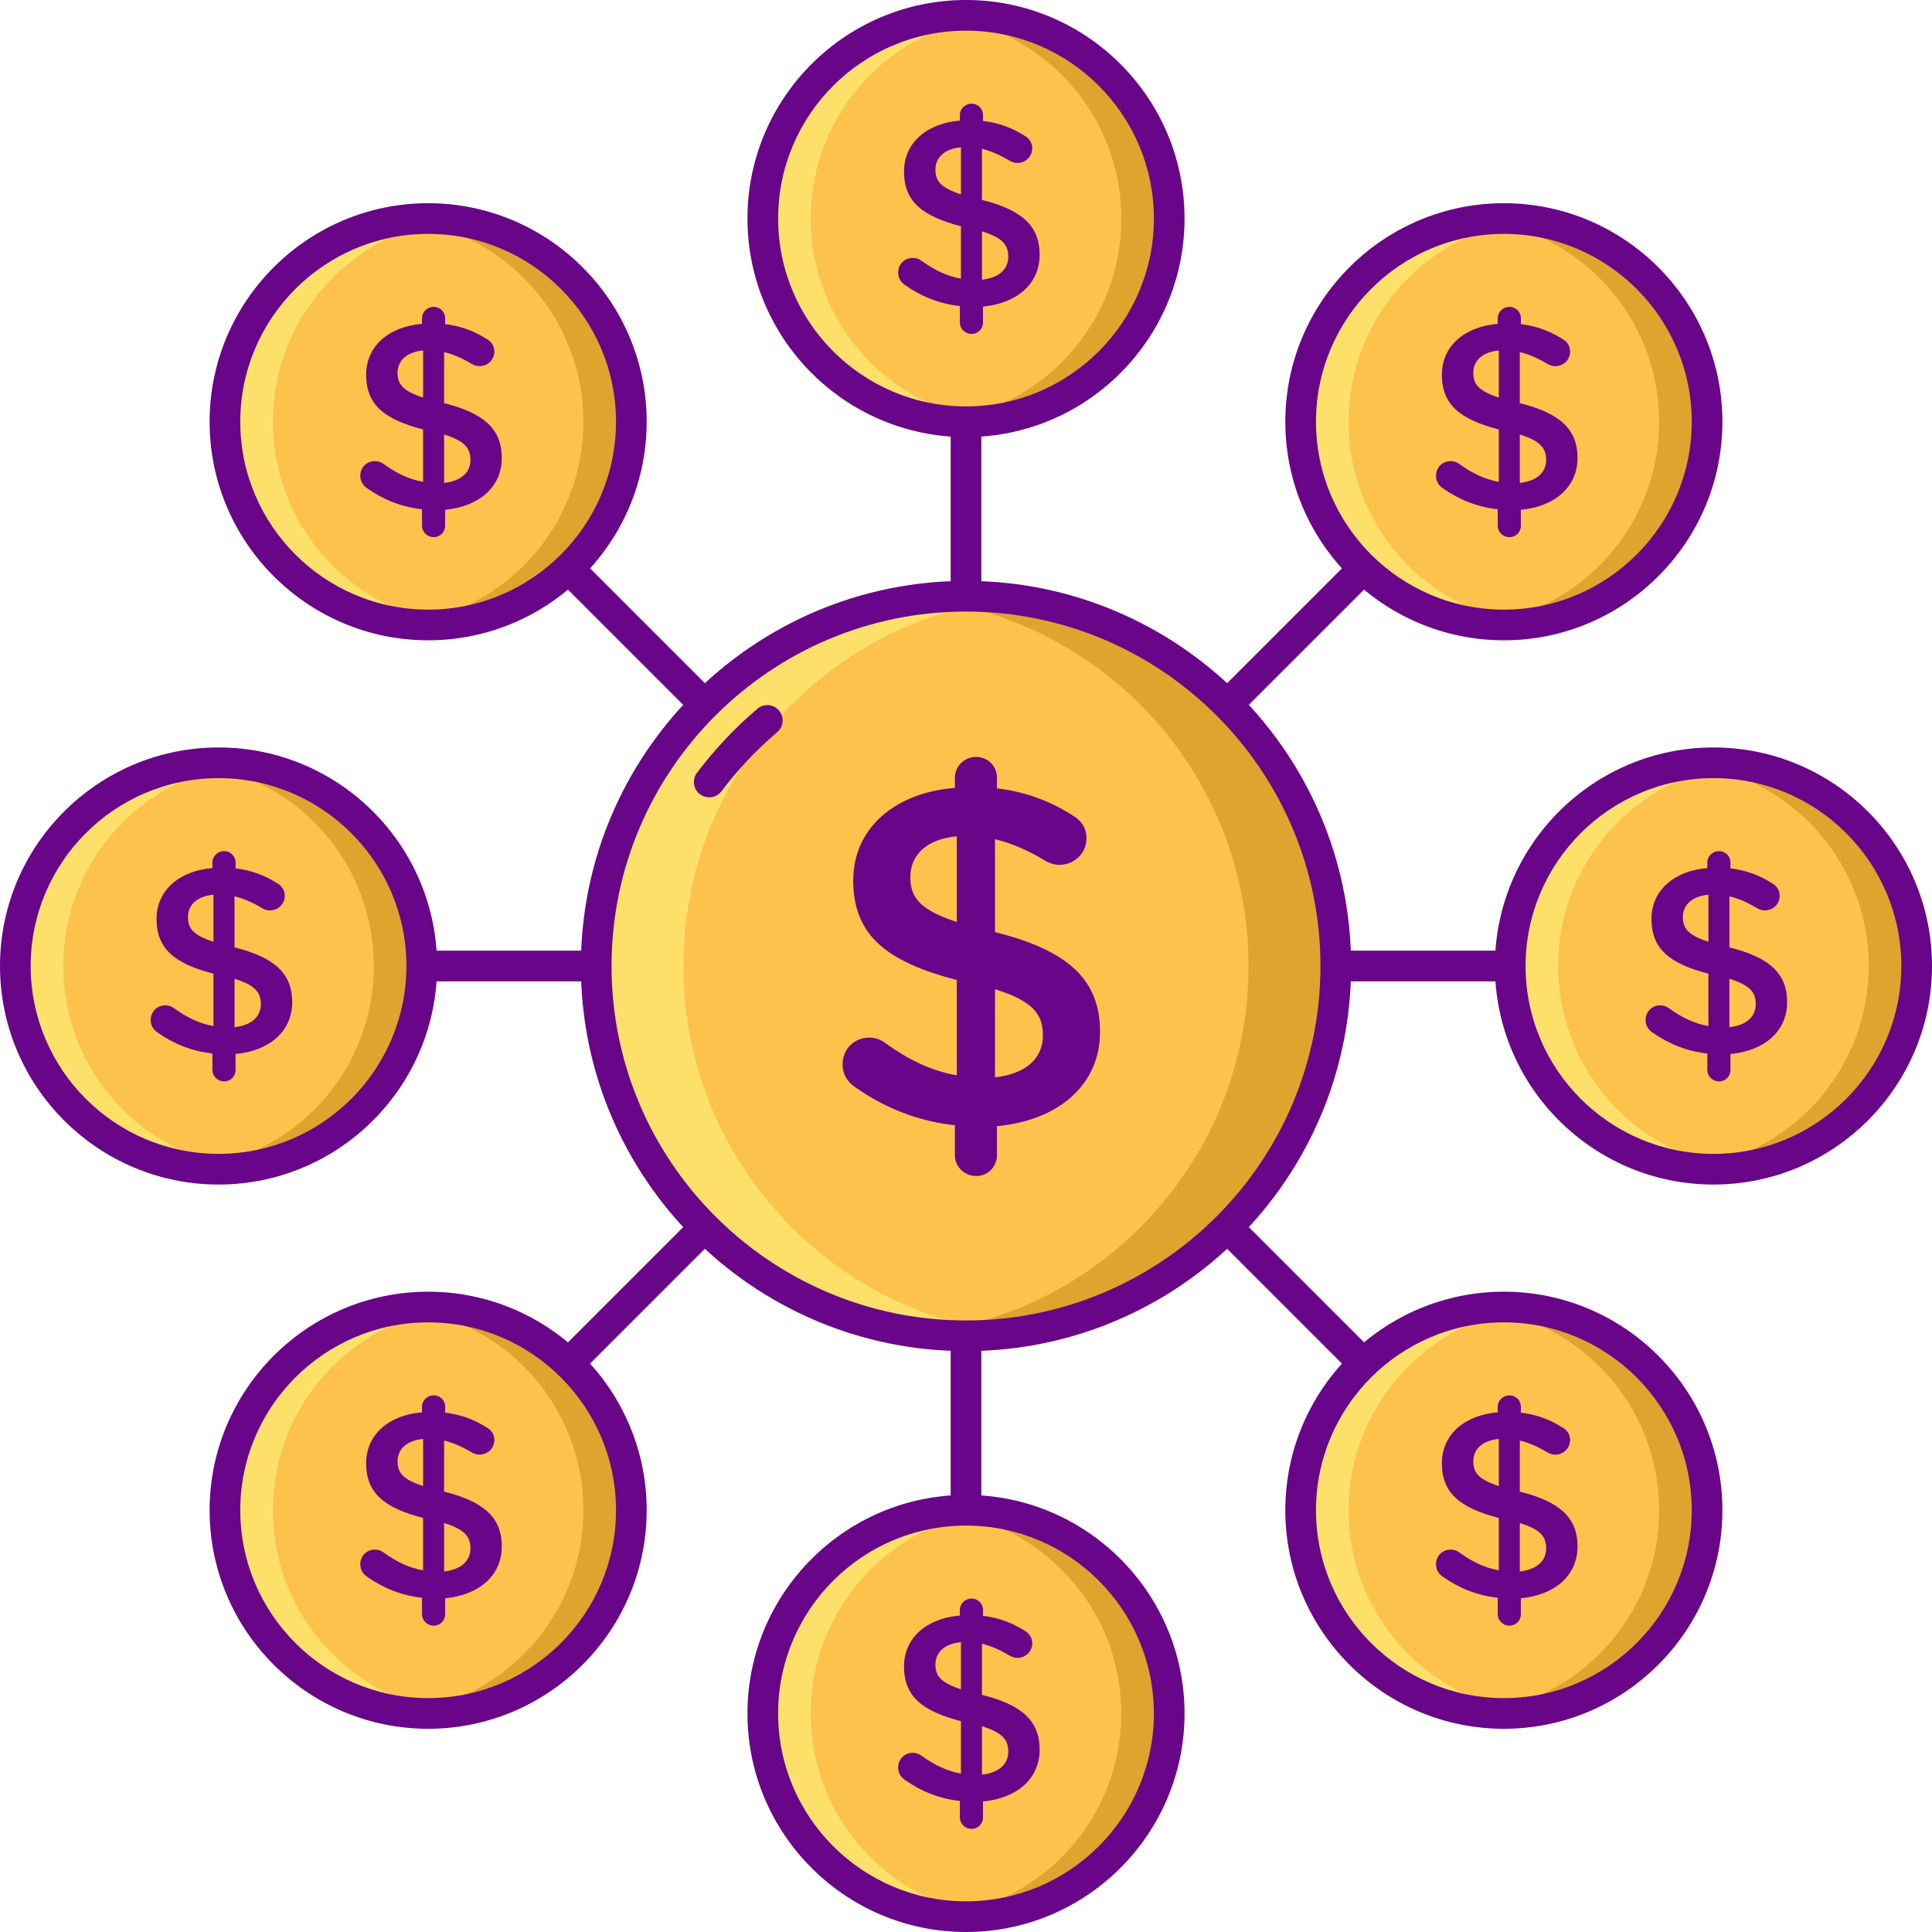 <svg height="504pt" viewBox="0 0 504 504" width="504pt" xmlns="http://www.w3.org/2000/svg"><g fill="#690589"><path d="m252 422.184c-2.207 0-4-1.793-4-4v-332.367c0-2.207 1.793-4 4-4s4 1.793 4 4v332.367c0 2.207-1.793 4-4 4zm0 0"/><path d="m418.184 256h-332.367c-2.207 0-4-1.793-4-4s1.793-4 4-4h332.367c2.207 0 4 1.793 4 4s-1.793 4-4 4zm0 0"/><path d="m134.492 373.508c-1.023 0-2.047-.391-2.828-1.172-1.562-1.562-1.562-4.094 0-5.656l235.016-235.016c1.559-1.562 4.098-1.562 5.656 0 1.562 1.562 1.562 4.094 0 5.656l-235.016 235.016c-.781.781-1.805 1.172-2.828 1.172zm0 0"/><path d="m369.508 373.508c-1.023 0-2.047-.391-2.828-1.172l-235.016-235.016c-1.562-1.562-1.562-4.094 0-5.656 1.559-1.562 4.098-1.562 5.656 0l235.016 235.016c1.562 1.562 1.562 4.094 0 5.656-.781.781-1.805 1.172-2.828 1.172zm0 0"/></g><path d="m66.715 199.887c-28.785-5.355-56.461 13.645-61.812 42.43-5.352 28.785 13.645 56.461 42.434 61.812 28.785 5.352 56.457-13.645 61.809-42.434 5.355-28.785-13.645-56.457-42.43-61.809zm0 0" fill="#fcc24c"/><path d="m57.012 198.988c-2.117 0-4.199.137-6.25.379 26.332 3.098 46.762 25.473 46.762 52.633s-20.434 49.535-46.762 52.633c2.051.242 4.133.379 6.25.379 29.277 0 53.012-23.734 53.012-53.012s-23.734-53.012-53.012-53.012zm0 0" fill="#dea42e"/><path d="m57.012 305.012c2.117 0 4.199-.137 6.25-.379-26.328-3.098-46.758-25.473-46.758-52.633s20.43-49.539 46.758-52.633c-2.051-.238-4.133-.379-6.25-.379-29.277 0-53.012 23.734-53.012 53.012s23.734 53.012 53.012 53.012zm0 0" fill="#fce06a"/><path d="m58.469 222.027c1.664 0 2.984 1.32 2.984 2.984v1.527c4.094.484 7.562 1.805 10.754 3.816 1.109.621 2.082 1.664 2.082 3.328 0 2.152-1.734 3.816-3.887 3.816-.695 0-1.387-.207-2.082-.625-2.43-1.457-4.789-2.496-7.145-3.051v13.32c10.543 2.637 15.051 6.867 15.051 14.293 0 7.629-5.965 12.695-14.777 13.527v4.16c0 1.668-1.316 2.984-2.984 2.984-1.664 0-3.051-1.316-3.051-2.984v-4.301c-5.203-.555-9.988-2.43-14.223-5.414-1.18-.762-1.875-1.871-1.875-3.328 0-2.148 1.668-3.816 3.816-3.816.832 0 1.668.277 2.293.766 3.258 2.355 6.449 3.953 10.266 4.648v-13.668c-10.129-2.637-14.848-6.453-14.848-14.293 0-7.426 5.898-12.559 14.57-13.254v-1.457c0-1.66 1.387-2.98 3.055-2.98zm-2.777 23.66v-12.281c-4.438.414-6.66 2.777-6.66 5.828 0 2.914 1.32 4.719 6.66 6.453zm5.484 9.641v12.629c4.438-.484 6.867-2.703 6.867-6.035 0-3.055-1.527-4.926-6.867-6.594zm0 0" fill="#690589"/><path d="m57.012 309.012c-31.438 0-57.012-25.574-57.012-57.012s25.574-57.012 57.012-57.012c31.434 0 57.012 25.574 57.012 57.012s-25.574 57.012-57.012 57.012zm0-106.023c-27.027 0-49.012 21.984-49.012 49.012s21.984 49.012 49.012 49.012c27.023 0 49.012-21.984 49.012-49.012s-21.988-49.012-49.012-49.012zm0 0" fill="#690589"/><path d="m457.191 200.012c-28.73-5.629-56.582 13.098-62.215 41.828-5.629 28.73 13.098 56.586 41.828 62.215 28.73 5.629 56.586-13.098 62.215-41.828 5.629-28.73-13.098-56.582-41.828-62.215zm0 0" fill="#fcc24c"/><path d="m446.988 198.988c-2.117 0-4.199.137-6.25.379 26.328 3.098 46.758 25.473 46.758 52.633s-20.43 49.535-46.758 52.633c2.051.242 4.133.379 6.25.379 29.277 0 53.012-23.734 53.012-53.012s-23.734-53.012-53.012-53.012zm0 0" fill="#dea42e"/><path d="m446.988 305.012c2.117 0 4.199-.137 6.25-.379-26.332-3.098-46.762-25.473-46.762-52.633s20.434-49.539 46.762-52.633c-2.051-.238-4.133-.379-6.25-.379-29.277 0-53.012 23.734-53.012 53.012s23.734 53.012 53.012 53.012zm0 0" fill="#fce06a"/><path d="m448.445 222.027c1.664 0 2.984 1.32 2.984 2.984v1.527c4.094.484 7.559 1.805 10.754 3.816 1.109.621 2.082 1.664 2.082 3.328 0 2.152-1.734 3.816-3.887 3.816-.695 0-1.391-.207-2.082-.625-2.43-1.457-4.785-2.496-7.148-3.051v13.32c10.547 2.637 15.059 6.867 15.059 14.293 0 7.629-5.969 12.695-14.777 13.527v4.16c0 1.668-1.32 2.984-2.984 2.984-1.668 0-3.055-1.316-3.055-2.984v-4.301c-5.203-.555-9.988-2.43-14.219-5.414-1.184-.762-1.875-1.871-1.875-3.328 0-2.148 1.664-3.816 3.816-3.816.832 0 1.664.277 2.289.766 3.258 2.355 6.453 3.953 10.27 4.648v-13.668c-10.133-2.637-14.852-6.453-14.852-14.293 0-7.426 5.898-12.559 14.57-13.254v-1.457c0-1.66 1.391-2.98 3.055-2.98zm-2.773 23.66v-12.281c-4.441.414-6.66 2.777-6.66 5.828 0 2.914 1.316 4.719 6.66 6.453zm5.477 9.641v12.629c4.441-.484 6.871-2.703 6.871-6.035 0-3.055-1.527-4.926-6.871-6.594zm0 0" fill="#690589"/><path d="m446.988 309.012c-31.438 0-57.012-25.574-57.012-57.012s25.578-57.012 57.012-57.012c31.438 0 57.012 25.574 57.012 57.012s-25.574 57.012-57.012 57.012zm0-106.023c-27.023 0-49.012 21.984-49.012 49.012s21.988 49.012 49.012 49.012c27.027 0 49.012-21.984 49.012-49.012s-21.984-49.012-49.012-49.012zm0 0" fill="#690589"/><path d="m399.062 57.441c-29.039-3.738-55.609 16.773-59.348 45.809-3.738 29.039 16.77 55.609 45.809 59.348 29.039 3.738 55.609-16.77 59.348-45.809 3.738-29.035-16.77-55.605-45.809-59.348zm0 0" fill="#fcc24c"/><path d="m392.312 57.012c-2.117 0-4.199.137-6.25.379 26.328 3.098 46.758 25.473 46.758 52.633 0 27.164-20.43 49.535-46.758 52.633 2.051.242 4.133.379 6.25.379 29.277 0 53.012-23.734 53.012-53.012 0-29.277-23.734-53.012-53.012-53.012zm0 0" fill="#dea42e"/><path d="m392.312 163.035c2.117 0 4.199-.141 6.25-.383-26.332-3.094-46.762-25.469-46.762-52.629 0-27.16 20.434-49.539 46.762-52.633-2.051-.242-4.133-.379-6.25-.379-29.277 0-53.012 23.73-53.012 53.012 0 29.277 23.734 53.012 53.012 53.012zm0 0" fill="#fce06a"/><path d="m393.77 80.051c1.664 0 2.984 1.32 2.984 2.984v1.527c4.094.484 7.559 1.805 10.754 3.816 1.109.625 2.082 1.664 2.082 3.328 0 2.152-1.734 3.816-3.887 3.816-.695 0-1.391-.207-2.082-.625-2.43-1.457-4.785-2.496-7.148-3.051v13.32c10.547 2.637 15.055 6.867 15.055 14.293 0 7.633-5.965 12.695-14.777 13.527v4.16c0 1.668-1.316 2.984-2.984 2.984-1.664 0-3.051-1.316-3.051-2.984v-4.297c-5.203-.559-9.992-2.43-14.223-5.414-1.18-.762-1.875-1.871-1.875-3.328 0-2.152 1.668-3.816 3.816-3.816.832 0 1.668.277 2.289.762 3.262 2.359 6.453 3.957 10.27 4.648v-13.668c-10.129-2.637-14.848-6.449-14.848-14.293 0-7.422 5.898-12.555 14.57-13.25v-1.457c0-1.664 1.391-2.984 3.055-2.984zm-2.777 23.66v-12.281c-4.438.418-6.656 2.773-6.656 5.828 0 2.914 1.316 4.719 6.656 6.453zm5.48 9.641v12.629c4.441-.488 6.871-2.707 6.871-6.035 0-3.055-1.527-4.926-6.871-6.594zm0 0" fill="#690589"/><path d="m392.312 167.035c-31.438 0-57.012-25.578-57.012-57.012 0-31.438 25.578-57.012 57.012-57.012s57.012 25.578 57.012 57.012c0 31.434-25.578 57.012-57.012 57.012zm0-106.023c-27.023 0-49.012 21.984-49.012 49.012 0 27.023 21.988 49.012 49.012 49.012 27.027 0 49.012-21.988 49.012-49.012 0-27.027-21.988-49.012-49.012-49.012zm0 0" fill="#690589"/><path d="m123.738 58.391c-28.512-6.652-57.02 11.07-63.672 39.586-6.652 28.512 11.07 57.02 39.586 63.672 28.512 6.652 57.02-11.07 63.672-39.586 6.652-28.512-11.07-57.02-39.586-63.672zm0 0" fill="#fcc24c"/><path d="m111.688 57.012c-2.117 0-4.199.137-6.25.379 26.332 3.098 46.762 25.473 46.762 52.633 0 27.164-20.434 49.535-46.762 52.633 2.051.242 4.133.379 6.25.379 29.277 0 53.012-23.734 53.012-53.012 0-29.277-23.734-53.012-53.012-53.012zm0 0" fill="#dea42e"/><path d="m111.688 163.035c2.117 0 4.199-.141 6.25-.383-26.328-3.094-46.758-25.469-46.758-52.629 0-27.16 20.43-49.539 46.758-52.633-2.051-.242-4.133-.379-6.25-.379-29.277 0-53.012 23.73-53.012 53.012 0 29.277 23.734 53.012 53.012 53.012zm0 0" fill="#fce06a"/><path d="m113.145 80.051c1.664 0 2.984 1.32 2.984 2.984v1.527c4.094.484 7.562 1.805 10.754 3.816 1.109.625 2.082 1.664 2.082 3.328 0 2.152-1.734 3.816-3.887 3.816-.695 0-1.387-.207-2.082-.625-2.43-1.457-4.789-2.496-7.145-3.051v13.32c10.543 2.637 15.051 6.867 15.051 14.293 0 7.633-5.965 12.695-14.777 13.527v4.16c0 1.668-1.316 2.984-2.984 2.984-1.664 0-3.051-1.316-3.051-2.984v-4.297c-5.203-.559-9.988-2.43-14.223-5.414-1.18-.762-1.875-1.871-1.875-3.328 0-2.152 1.668-3.816 3.816-3.816.832 0 1.668.277 2.293.762 3.258 2.359 6.449 3.957 10.266 4.648v-13.668c-10.129-2.637-14.848-6.449-14.848-14.293 0-7.422 5.898-12.555 14.57-13.25v-1.457c.004-1.664 1.387-2.984 3.055-2.984zm-2.773 23.66v-12.281c-4.441.418-6.66 2.773-6.66 5.828-.004 2.914 1.316 4.719 6.66 6.453zm5.48 9.641v12.629c4.438-.488 6.867-2.707 6.867-6.035 0-3.055-1.527-4.926-6.867-6.594zm0 0" fill="#690589"/><path d="m111.688 167.035c-31.434 0-57.008-25.578-57.008-57.012 0-31.438 25.574-57.012 57.008-57.012 31.438 0 57.012 25.578 57.012 57.012 0 31.434-25.574 57.012-57.012 57.012zm0-106.023c-27.023 0-49.008 21.984-49.008 49.012 0 27.023 21.984 49.012 49.008 49.012 27.027 0 49.012-21.988 49.012-49.012 0-27.027-21.988-49.012-49.012-49.012zm0 0" fill="#690589"/><path d="m399.062 341.387c-29.039-3.742-55.609 16.77-59.348 45.805-3.738 29.039 16.77 55.609 45.809 59.348 29.035 3.738 55.605-16.77 59.348-45.809 3.738-29.035-16.773-55.605-45.809-59.344zm0 0" fill="#fcc24c"/><path d="m392.312 340.965c-2.117 0-4.199.141-6.25.379 26.328 3.098 46.758 25.473 46.758 52.633 0 27.16-20.43 49.539-46.758 52.633 2.051.242 4.133.379 6.25.379 29.277 0 53.012-23.734 53.012-53.012 0-29.277-23.734-53.012-53.012-53.012zm0 0" fill="#dea42e"/><path d="m392.312 446.988c2.117 0 4.199-.137 6.25-.379-26.332-3.094-46.762-25.473-46.762-52.633 0-27.164 20.434-49.539 46.762-52.633-2.051-.238-4.133-.379-6.25-.379-29.277 0-53.012 23.734-53.012 53.012 0 29.281 23.734 53.012 53.012 53.012zm0 0" fill="#fce06a"/><path d="m393.77 364.008c1.664 0 2.984 1.316 2.984 2.98v1.527c4.094.488 7.559 1.805 10.754 3.816 1.109.625 2.082 1.664 2.082 3.328 0 2.152-1.734 3.816-3.887 3.816-.695 0-1.391-.207-2.082-.621-2.43-1.461-4.785-2.5-7.148-3.055v13.32c10.547 2.637 15.055 6.867 15.055 14.293 0 7.633-5.965 12.695-14.777 13.527v4.164c0 1.664-1.316 2.984-2.984 2.984-1.664 0-3.051-1.32-3.051-2.984v-4.301c-5.203-.559-9.992-2.43-14.223-5.414-1.18-.762-1.875-1.871-1.875-3.328 0-2.152 1.668-3.816 3.816-3.816.832 0 1.668.277 2.289.762 3.262 2.359 6.453 3.953 10.27 4.648v-13.668c-10.129-2.637-14.848-6.453-14.848-14.293 0-7.422 5.898-12.559 14.57-13.25v-1.461c0-1.66 1.391-2.977 3.055-2.977zm-2.777 23.656v-12.281c-4.438.418-6.656 2.777-6.656 5.828 0 2.914 1.316 4.719 6.656 6.453zm5.48 9.645v12.629c4.441-.488 6.871-2.707 6.871-6.039 0-3.051-1.527-4.926-6.871-6.59zm0 0" fill="#690589"/><path d="m392.312 450.988c-31.438 0-57.012-25.578-57.012-57.012 0-31.434 25.578-57.012 57.012-57.012s57.012 25.578 57.012 57.012c0 31.438-25.578 57.012-57.012 57.012zm0-106.023c-27.023 0-49.012 21.988-49.012 49.012 0 27.027 21.988 49.012 49.012 49.012 27.027 0 49.012-21.984 49.012-49.012 0-27.023-21.988-49.012-49.012-49.012zm0 0" fill="#690589"/><path d="m123.754 342.355c-28.512-6.652-57.02 11.07-63.672 39.582-6.652 28.516 11.07 57.023 39.582 63.672 28.516 6.652 57.023-11.07 63.676-39.582 6.648-28.516-11.07-57.02-39.586-63.672zm0 0" fill="#fcc24c"/><path d="m111.688 340.965c-2.117 0-4.199.141-6.25.379 26.332 3.098 46.762 25.473 46.762 52.633 0 27.16-20.434 49.539-46.762 52.633 2.051.242 4.133.379 6.25.379 29.277 0 53.012-23.734 53.012-53.012 0-29.277-23.734-53.012-53.012-53.012zm0 0" fill="#dea42e"/><path d="m111.688 446.988c2.117 0 4.199-.137 6.25-.379-26.328-3.094-46.758-25.473-46.758-52.633 0-27.164 20.43-49.539 46.758-52.633-2.051-.238-4.133-.379-6.25-.379-29.277 0-53.012 23.734-53.012 53.012 0 29.281 23.734 53.012 53.012 53.012zm0 0" fill="#fce06a"/><path d="m113.145 364.008c1.664 0 2.984 1.316 2.984 2.98v1.527c4.094.488 7.562 1.805 10.754 3.816 1.109.625 2.082 1.664 2.082 3.328 0 2.152-1.734 3.816-3.887 3.816-.695 0-1.387-.207-2.082-.621-2.43-1.461-4.789-2.5-7.145-3.055v13.32c10.543 2.637 15.051 6.867 15.051 14.293 0 7.633-5.965 12.695-14.777 13.527v4.164c0 1.664-1.316 2.984-2.984 2.984-1.664 0-3.051-1.32-3.051-2.984v-4.301c-5.203-.559-9.988-2.43-14.223-5.414-1.18-.762-1.875-1.871-1.875-3.328 0-2.152 1.668-3.816 3.816-3.816.832 0 1.668.277 2.293.762 3.258 2.359 6.449 3.953 10.266 4.648v-13.668c-10.129-2.637-14.848-6.453-14.848-14.293 0-7.422 5.898-12.559 14.57-13.25v-1.461c.004-1.66 1.387-2.977 3.055-2.977zm-2.773 23.656v-12.281c-4.441.418-6.66 2.777-6.66 5.828-.004 2.914 1.316 4.719 6.66 6.453zm5.48 9.645v12.629c4.438-.488 6.867-2.707 6.867-6.039 0-3.051-1.527-4.926-6.867-6.59zm0 0" fill="#690589"/><path d="m111.688 450.988c-31.434 0-57.008-25.578-57.008-57.012 0-31.434 25.574-57.012 57.008-57.012 31.438 0 57.012 25.578 57.012 57.012 0 31.438-25.574 57.012-57.012 57.012zm0-106.023c-27.023 0-49.008 21.988-49.008 49.012 0 27.027 21.984 49.012 49.008 49.012 27.027 0 49.012-21.984 49.012-49.012 0-27.023-21.988-49.012-49.012-49.012zm0 0" fill="#690589"/><path d="m271.973 7.898c-27.121-11.023-58.047 2.023-69.074 29.148-11.027 27.121 2.023 58.047 29.145 69.074 27.125 11.023 58.051-2.023 69.078-29.148 11.023-27.121-2.023-58.047-29.148-69.074zm0 0" fill="#fcc24c"/><path d="m252 4c-2.117 0-4.199.137-6.25.379 26.328 3.098 46.762 25.473 46.762 52.633 0 27.164-20.434 49.539-46.762 52.633 2.051.242 4.133.379 6.25.379 29.277 0 53.012-23.734 53.012-53.012 0-29.277-23.734-53.012-53.012-53.012zm0 0" fill="#dea42e"/><path d="m252 110.023c2.117 0 4.199-.141 6.25-.383-26.328-3.094-46.762-25.469-46.762-52.629 0-27.16 20.434-49.539 46.762-52.633-2.051-.242-4.133-.379-6.25-.379-29.277 0-53.012 23.734-53.012 53.012 0 29.277 23.734 53.012 53.012 53.012zm0 0" fill="#fce06a"/><path d="m253.457 27.039c1.664 0 2.984 1.32 2.984 2.984v1.527c4.094.484 7.562 1.805 10.754 3.816 1.109.621 2.082 1.664 2.082 3.328 0 2.152-1.734 3.816-3.887 3.816-.695 0-1.387-.207-2.082-.625-2.43-1.457-4.789-2.496-7.148-3.051v13.32c10.547 2.637 15.055 6.867 15.055 14.293 0 7.629-5.965 12.695-14.777 13.527v4.16c0 1.668-1.316 2.984-2.984 2.984-1.664 0-3.051-1.316-3.051-2.984v-4.301c-5.203-.555-9.992-2.43-14.223-5.41-1.18-.766-1.875-1.875-1.875-3.332 0-2.148 1.668-3.816 3.816-3.816.832 0 1.668.277 2.289.766 3.262 2.355 6.453 3.953 10.27 4.648v-13.668c-10.129-2.637-14.848-6.453-14.848-14.293 0-7.426 5.898-12.559 14.57-13.254v-1.457c0-1.66 1.391-2.98 3.055-2.98zm-2.773 23.66v-12.281c-4.441.418-6.66 2.777-6.66 5.828 0 2.914 1.316 4.719 6.66 6.453zm5.477 9.645v12.625c4.441-.484 6.871-2.703 6.871-6.035 0-3.055-1.527-4.926-6.871-6.59zm0 0" fill="#690589"/><path d="m252 114.023c-31.438 0-57.012-25.578-57.012-57.012 0-31.438 25.574-57.012 57.012-57.012s57.012 25.574 57.012 57.012-25.574 57.012-57.012 57.012zm0-106.023c-27.027 0-49.012 21.984-49.012 49.012 0 27.023 21.984 49.012 49.012 49.012s49.012-21.988 49.012-49.012c0-27.027-21.984-49.012-49.012-49.012zm0 0" fill="#690589"/><path d="m271.977 397.887c-27.121-11.023-58.047 2.023-69.074 29.148-11.027 27.121 2.023 58.047 29.145 69.074 27.125 11.027 58.051-2.023 69.074-29.145 11.027-27.125-2.023-58.051-29.145-69.078zm0 0" fill="#fcc24c"/><path d="m252 393.977c-2.117 0-4.199.141-6.25.383 26.328 3.094 46.762 25.469 46.762 52.629 0 27.16-20.434 49.539-46.762 52.633 2.051.242 4.133.383 6.25.383 29.277 0 53.012-23.734 53.012-53.016 0-29.277-23.734-53.012-53.012-53.012zm0 0" fill="#dea42e"/><path d="m252 500c2.117 0 4.199-.137 6.25-.379-26.328-3.098-46.762-25.473-46.762-52.633 0-27.164 20.434-49.535 46.762-52.633-2.051-.242-4.133-.379-6.25-.379-29.277 0-53.012 23.734-53.012 53.012 0 29.277 23.734 53.012 53.012 53.012zm0 0" fill="#fce06a"/><path d="m253.457 417.02c1.664 0 2.984 1.316 2.984 2.984v1.523c4.094.488 7.562 1.805 10.754 3.816 1.109.625 2.082 1.668 2.082 3.332 0 2.148-1.734 3.812-3.887 3.812-.695 0-1.387-.207-2.082-.621-2.43-1.461-4.789-2.5-7.148-3.055v13.32c10.547 2.637 15.055 6.871 15.055 14.293 0 7.633-5.965 12.695-14.777 13.527v4.164c0 1.664-1.316 2.984-2.984 2.984-1.664 0-3.051-1.32-3.051-2.984v-4.301c-5.203-.555-9.992-2.43-14.223-5.414-1.18-.762-1.875-1.871-1.875-3.328 0-2.148 1.668-3.816 3.816-3.816.832 0 1.668.277 2.289.766 3.262 2.355 6.453 3.953 10.27 4.648v-13.668c-10.129-2.637-14.848-6.453-14.848-14.293 0-7.426 5.898-12.559 14.57-13.254v-1.457c0-1.664 1.391-2.98 3.055-2.98zm-2.773 23.656v-12.281c-4.441.418-6.66 2.777-6.66 5.828 0 2.914 1.316 4.719 6.66 6.453zm5.477 9.641v12.629c4.441-.484 6.871-2.707 6.871-6.035 0-3.051-1.527-4.926-6.871-6.594zm0 0" fill="#690589"/><path d="m252 504c-31.438 0-57.012-25.574-57.012-57.012s25.574-57.012 57.012-57.012 57.012 25.578 57.012 57.012c0 31.438-25.574 57.012-57.012 57.012zm0-106.023c-27.027 0-49.012 21.988-49.012 49.012 0 27.027 21.984 49.012 49.012 49.012s49.012-21.984 49.012-49.012c0-27.023-21.984-49.012-49.012-49.012zm0 0" fill="#690589"/><path d="m273.934 158.062c-51.879-12.113-103.758 20.121-115.871 72s20.121 103.758 72 115.875c51.879 12.113 103.758-20.121 115.875-72.004 12.113-51.879-20.121-103.758-72.004-115.871zm0 0" fill="#fcc24c"/><path d="m252 155.535c-3.852 0-7.641.254-11.375.691 47.91 5.633 85.09 46.348 85.09 95.773s-37.176 90.141-85.09 95.773c3.734.438 7.523.688 11.375.688 53.273 0 96.465-43.188 96.465-96.465 0-53.273-43.188-96.461-96.465-96.461zm0 0" fill="#dea42e"/><path d="m252 348.465c3.852 0 7.641-.254 11.375-.691-47.914-5.633-85.09-46.348-85.09-95.773s37.176-90.141 85.09-95.773c-3.734-.438-7.523-.691-11.375-.691-53.277 0-96.465 43.188-96.465 96.465s43.188 96.465 96.465 96.465zm0 0" fill="#fce06a"/><path d="m254.648 197.461c3.031 0 5.43 2.402 5.43 5.43v2.777c7.449.883 13.762 3.281 19.566 6.945 2.02 1.133 3.789 3.027 3.789 6.059 0 3.914-3.156 6.945-7.07 6.945-1.262 0-2.523-.379-3.789-1.137-4.418-2.652-8.707-4.547-13-5.555v24.238c19.188 4.797 27.395 12.496 27.395 26.008 0 13.883-10.855 23.102-26.891 24.617v7.574c0 3.027-2.398 5.43-5.43 5.43-3.027 0-5.551-2.402-5.551-5.43v-7.828c-9.469-1.008-18.18-4.418-25.883-9.848-2.145-1.387-3.406-3.406-3.406-6.059 0-3.914 3.031-6.945 6.945-6.945 1.512 0 3.027.508 4.164 1.387 5.934 4.293 11.738 7.199 18.684 8.461v-24.871c-18.43-4.797-27.016-11.738-27.016-26.008 0-13.508 10.73-22.848 26.512-24.113v-2.652c0-3.023 2.523-5.426 5.551-5.426zm-5.047 43.051v-22.348c-8.082.762-12.121 5.051-12.121 10.605 0 5.305 2.398 8.586 12.121 11.742zm9.973 17.547v22.98c8.078-.887 12.496-4.926 12.496-10.984 0-5.559-2.777-8.965-12.496-11.996zm0 0" fill="#690589"/><path d="m252 352.465c-55.395 0-100.465-45.07-100.465-100.465s45.07-100.465 100.465-100.465 100.465 45.07 100.465 100.465-45.07 100.465-100.465 100.465zm0-192.93c-50.984 0-92.465 41.48-92.465 92.465s41.48 92.465 92.465 92.465 92.465-41.48 92.465-92.465-41.48-92.465-92.465-92.465zm0 0" fill="#690589"/><path d="m185.02 208.004c-.84 0-1.684-.262-2.406-.805-1.766-1.332-2.117-3.84-.785-5.602 4.613-6.117 9.914-11.734 15.75-16.695 1.684-1.434 4.207-1.227 5.637.457 1.43 1.684 1.227 4.207-.457 5.637-5.391 4.582-10.285 9.77-14.547 15.418-.781 1.043-1.98 1.59-3.191 1.59zm0 0" fill="#690589"/></svg>